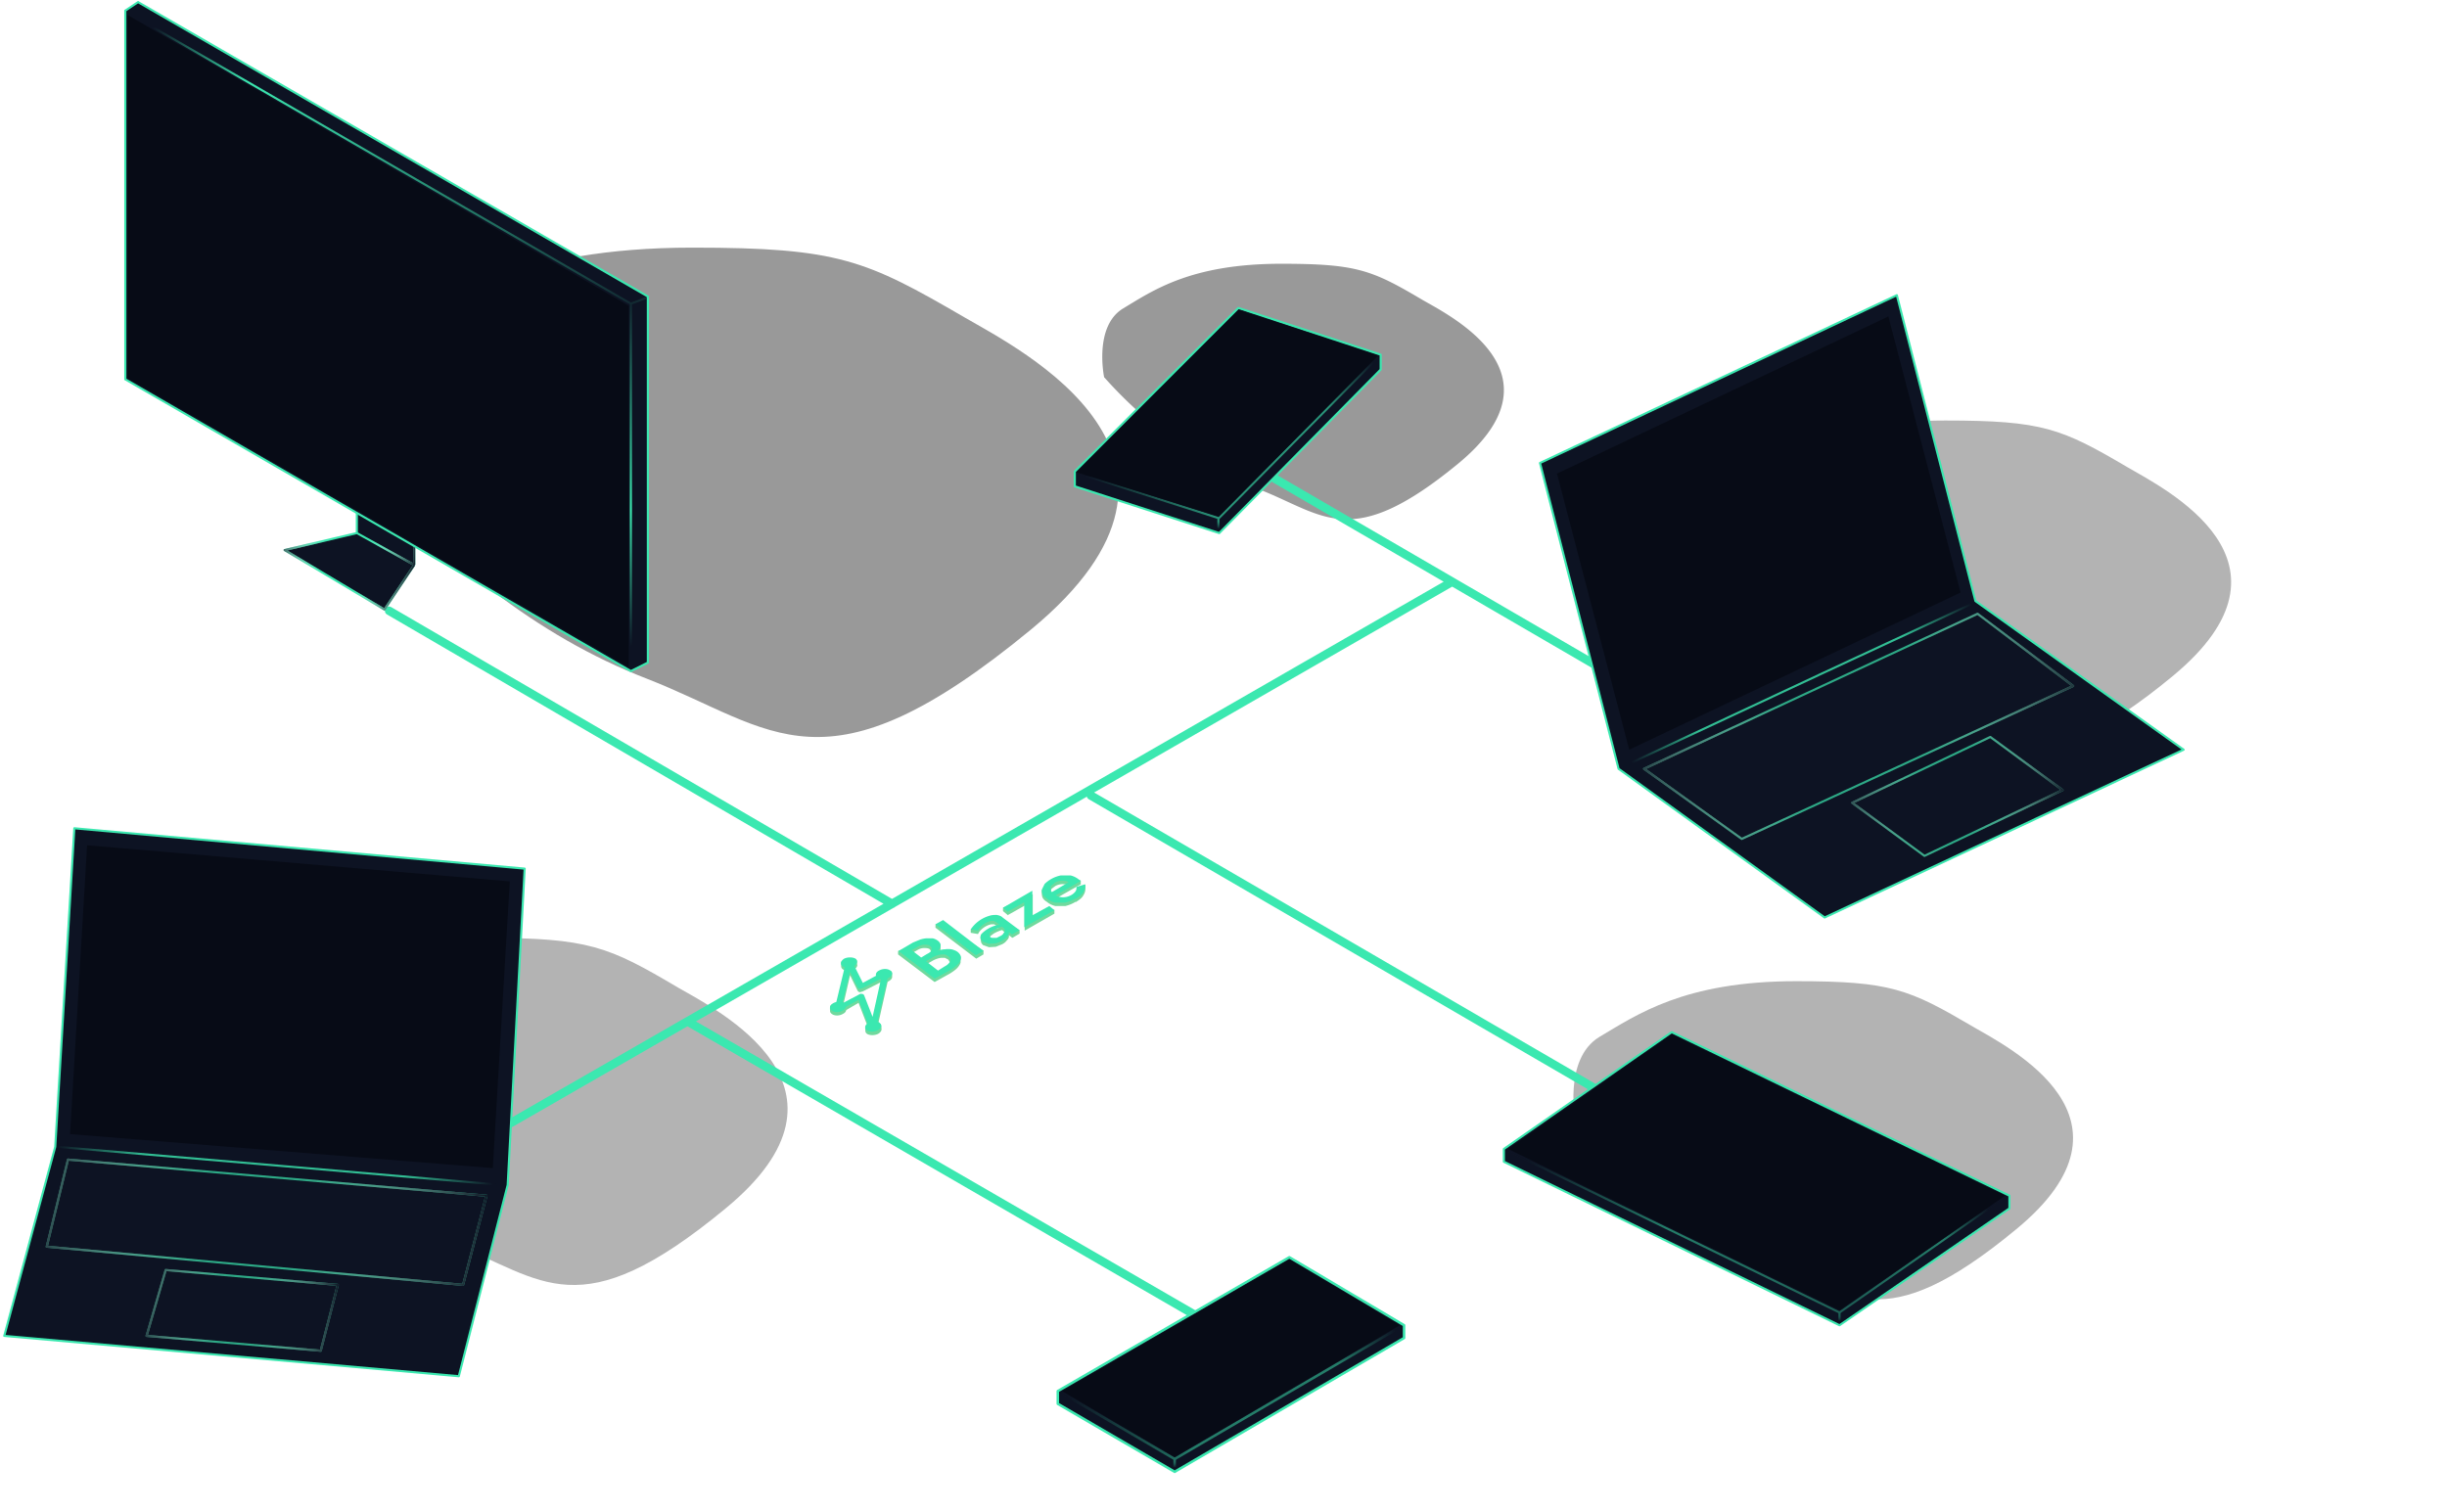 <svg width="576" height="356" fill="none" xmlns="http://www.w3.org/2000/svg"><g opacity=".4" filter="url(#filter0_f)"><path d="M91.7 78.5c-13.4 8-8.6 31-8.6 31 22.3 22.5 42.6 40 69.2 50.3 30 11.7 41.6 28.6 90.4-11.6 48.8-40.3-2.8-66-15.7-73.5-23.2-13.5-29.7-16.4-64-16.4-40.9 0-57.9 12.2-71.3 20.2z" fill="#000"/></g><g opacity=".3" filter="url(#filter1_f)"><path d="M63.7 235.1c-9.5 5.7-6.1 22-6.1 22 15.8 16 30.2 28.3 49 35.7 21.3 8.3 29.6 20.3 64.2-8.3 34.6-28.5-2-46.7-11.2-52-16.4-9.7-21-11.7-45.4-11.7-29 0-41 8.6-50.5 14.3z" fill="#000"/></g><g opacity=".3" filter="url(#filter2_f)"><path d="M410.2 112.5c-9 5.4-5.9 20.8-5.9 20.8 15 15 28.7 26.8 46.5 33.8 20 7.8 27.9 19.1 60.6-7.9s-1.9-44.1-10.6-49.2c-15.5-9.1-19.9-11-42.9-11-27.4 0-38.8 8.1-47.7 13.5z" fill="#000"/></g><g opacity=".3" filter="url(#filter3_f)"><path d="M376.5 244.1c-8.7 5.3-5.6 20.2-5.6 20.2 14.5 14.6 27.7 26 45 32.7 19.4 7.6 27 18.6 58.7-7.6 31.7-26.1-1.8-42.8-10.2-47.7-15-8.8-19.3-10.7-41.6-10.7-26.5 0-37.6 8-46.3 13.1z" fill="#000"/></g><g opacity=".4" filter="url(#filter4_f)"><path d="M264.4 72.6c-7 4.2-4.5 16.2-4.5 16.2a104.7 104.7 0 0036.2 26.3c15.6 6 21.7 15 47.2-6 25.4-21-1.5-34.5-8.3-38.4-12-7.1-15.5-8.6-33.4-8.6-21.3 0-30.2 6.3-37.2 10.5z" fill="#000"/></g><g filter="url(#filter5_d)"><path d="M120.2 264.4l221.2-127.2m-179 103.6l118.4 68.5m-24-122L375 256M210 212.8l-118.4-69m283.5 12.5l-75-43.6" stroke="#3BE8B0" stroke-width="2" stroke-linecap="round"/></g><path fill-rule="evenodd" clip-rule="evenodd" d="M199.8 226.9c.4 0 .7 0 .8.3l2.5 5 4.9-2.6c.2 0 .6-.1.8 0 .3 0 .4.2.4.4l-2.9 12.9c0 .2-.4.4-.7.5-.4 0-.7-.1-.8-.3l-2.7-7-4.3 2.5c-.3.1-.6.2-1 0-.2 0-.3-.2-.3-.4l2.6-10.8c0-.2.3-.4.7-.5zm-1.4 10.1l3.8-2c.2-.2.5-.3.7-.2.2 0 .4.1.5.3l2 5.1 2-9-4.3 2.2-.7.2c-.2 0-.4-.2-.5-.3l-1.8-3.7-1.7 7.4z" fill="#70D99D"/><path d="M201.6 226c.2.2.1 1 .2 1.2 0 .4-.3.8-.8 1-.8.5-2 .5-2.6 0a.9.9 0 01-.4-.6v-1.2c.2-.1.5.3.7.1.9-.4 2.3-1 2.9-.5zM198.8 237c.6.5.5 1.3-.4 1.7-.8.5-2 .5-2.6 0a1 1 0 01-.4-.5c0-.4-.2-1.5.4-1.7.8-.5 2.4 0 3 .5zM207.2 241c.3.2.3 1 .3 1.4 0 .3-.3.7-.8 1-.8.4-2 .4-2.6 0a.9.9 0 01-.4-.6c0-.4-.2-1.3.4-1.6.8-.5 2.5-.7 3.1-.2zM209.8 228.7c.3.2.2 1 .2 1.3 0 .4-.3.7-.8 1-.8.5-2 .5-2.6 0-.6-.5-.5-1.3.4-1.7.8-.5 2.1-1.1 2.8-.6zM216.4 226.5l.7.5 2-1.1a7 7 0 001.7-1.3c.4-.4.6-.8.6-1.2v-1.1c-.2-.2-.4.1-.6 0l-1.2-.6H218a7 7 0 00-1.5.3l-1.7.7-3.4 1.2v.8l8.6 6.5 3.6-2c.8-.5 1.5-1 1.9-1.5.4-.5.7-1 .6-1.4 0-.4.1-1-.2-1.4h-.6c-.4-.3-.9-.5-1.4-.6a5 5 0 00-1.6 0c-.6 0-1.2.2-1.8.4l-1.7.8-2.2 1.3.8.6 2.1-1.2a5.7 5.7 0 012-.7h.9l.8.4.5.8c0 .3-.1.5-.4.8-.2.3-.5.6-1 .8l-1.6 1-6.2-4.8 1.4-.8c.5-.3 1-.5 1.6-.5.5 0 1 0 1.4.3l.3.6c0 .2 0 .5-.2.7l-.8.6-1.9 1.1zm5.6-9.1l-1.8.2v.8l9.6 7.3 1.7-1v-.9l-9.5-6.4zm11.2 4c-.2-.2-.3-.3-.3-.5 0-.1 0-.3.2-.5l.8-.6a7.7 7.7 0 012.8-1l-.7-.4c-.1 0-.5-.1-.8 0l-1.2.3-1.4.7c-.6.4-1.3.2-1.6.6-.3.4-.2 1.2-.1 1.5 0 .4.2.7.5 1l1.4.5 1.6-.1 1.5-.6c.4-.2.8-.5 1.1-.9.3-.3.5-.6.5-1 0-.3-.1-.6-.5-1l-1-.3c.3.2.5.4.5.7 0 .2 0 .5-.2.8l-.8.6-.9.4h-.8c-.2 0-.4 0-.6-.2zm-4.7-1.8l1.7.3.3-.5a5 5 0 012.8-1.8h.7l.5.3 3.8 2.9 1.7-1v-.8l-4-2.3c-.4-.3-.8-.4-1.4-.5-.5 0-1 0-1.7.2a8 8 0 00-3.5 2c-.1.2-.8.2-.9.4v.8zm8.8-4.2l3.9-2.2v5.9l7-4v-.9H247l-3.9 2.2v-5.9l-7 3.2v.8l1.2 1zm15.9-3c.8-.5 1.5-1 1.8-1.6.4-.6.5-1.1.5-1.8v-.8l-2 1.4c0 .3 0 .7-.3 1a4 4 0 01-2.4 1.4 3.4 3.4 0 01-2.7-.7l-.6-.7c-.2-.3-.2-.5-.2-.7 0-.2.1-.5.3-.7l.8-.6a3.5 3.5 0 012.3-.4c.4 0 .7.2 1 .5l.2.2v.2-.8l-5 3 .8.7 6.7-3.8v-.9h-.6l-1.8-.4h-2.2c-.8.2-1.6.5-2.4 1-.6.3-.9.3-1.2.7l-1 1c0 .3 0 1.3.2 1.7.2.4.5.7 1 1 .6.5 1.2.8 2 1h2.4c.8-.2 1.6-.5 2.4-1z" fill="#70D99D"/><g filter="url(#filter6_d)" fill="#3BE8B0"><path fill-rule="evenodd" clip-rule="evenodd" d="M199.8 226.1c.4 0 .7 0 .8.3l2.5 5 4.8-2.6h1c.2 0 .3.2.3.4l-3 12.9c0 .2-.3.4-.7.5-.3 0-.7-.1-.8-.4l-2.6-6.8-4.4 2.4c-.2.1-.6.2-.8 0-.3 0-.4-.2-.4-.4l2.6-10.8c0-.2.3-.5.7-.5zm-1.5 10.1l3.8-2c.3-.2.5-.3.8-.2.2 0 .4.1.5.3l2 5.1 2-9-4.3 2.2-.7.2c-.2 0-.4-.2-.5-.3l-1.8-3.7-1.8 7.4z"/><path d="M201.4 225.7c.6.5.4 1.3-.4 1.8-.8.4-2 .4-2.7 0-.6-.5-.4-1.3.4-1.8.8-.4 2-.4 2.7 0zM198.8 236.2c.6.5.4 1.2-.4 1.7s-2 .5-2.6 0c-.7-.4-.5-1.2.3-1.7.9-.5 2-.5 2.7 0zM207 240.8c.7.5.5 1.2-.3 1.7-.9.5-2 .5-2.7 0-.6-.4-.4-1.2.4-1.7s2-.5 2.7 0zM209.6 228.5c.6.4.5 1.2-.4 1.7-.8.5-2 .5-2.6 0-.7-.5-.5-1.3.3-1.7.9-.5 2-.5 2.7 0zM216.4 225.7l.7.5 2-1.1a7 7 0 001.7-1.3c.4-.4.6-.8.6-1.2 0-.4-.2-.8-.6-1.1-.4-.3-.8-.5-1.3-.6h-1.4a7 7 0 00-1.5.3l-1.7.7-3.4 2 8.5 6.5 3.7-2c.8-.5 1.4-1 1.9-1.5.4-.5.6-1 .6-1.5 0-.4-.3-.9-.8-1.3-.4-.3-1-.5-1.4-.6a5 5 0 00-1.6 0c-.6 0-1.2.2-1.8.4l-1.7.8-2.2 1.3.8.6 2-1.2a5.8 5.8 0 012-.7h1l.7.4c.3.3.5.5.5.8 0 .3 0 .5-.3.8-.2.3-.6.6-1 .8l-1.6 1-6.2-4.8 1.4-.8c.5-.3 1-.5 1.6-.5.5 0 1 0 1.3.3.3.2.4.4.4.6 0 .2 0 .5-.2.7a3 3 0 01-.9.6l-1.8 1.1zm5.6-9.1l-1.8 1 9.5 7.3 1.8-1-9.5-7.3zm11.1 4l-.2-.5c0-.1 0-.3.2-.5.1-.2.4-.4.8-.6a7.6 7.6 0 012.8-1l-.7-.4a7.6 7.6 0 00-4.8 2.1c-.3.3-.4.7-.4 1 0 .4.3.7.6 1l1.4.5 1.5-.1a5.6 5.6 0 002.7-1.5c.3-.3.5-.6.5-1 0-.3-.1-.6-.5-1l-1-.3c.3.2.5.4.5.7 0 .2 0 .5-.3.7-.1.3-.4.5-.8.7l-.8.4h-.8c-.3 0-.5 0-.7-.2zm-4.6-1.8l1.7.3.3-.5a5 5 0 012.8-1.8h.6l.6.3 3.7 2.9 1.8-1-4-3c-.4-.4-.9-.5-1.4-.6-.5 0-1.1 0-1.7.2a8 8 0 00-4.4 3.2zm8.8-4.2l3.8-2.2v5.9l7.1-4-1.2-1-4 2.2v-5.8l-6.9 4 1.2 1zm15.9-3c.8-.5 1.5-1 1.8-1.6.4-.6.5-1.2.4-1.8l-2 .6c0 .3 0 .7-.2 1a3 3 0 01-1 .9 4 4 0 01-1.4.5 3.4 3.4 0 01-2.7-.7l-.7-.7-.1-.7c0-.2 0-.5.3-.7l.7-.6a3.5 3.5 0 012.4-.4c.4 0 .7.2 1 .5l.1.2.1.2v-.8l-5.1 3 1 .7 6.6-3.8-.2-.2-.2-.1a5 5 0 00-2-1h-2.3a7.6 7.6 0 00-3.8 2l-.6 1.2c-.1.4 0 .8.1 1.2.2.4.5.7 1 1 .5.5 1.2.8 2 1h2.3c.9-.2 1.7-.5 2.5-1z"/></g><path d="M13 270L1 314.5l107 9.5 11.5-45 4-74.5-106-9.5-4.5 75z" fill="#0D1323" stroke="#3BE8B0" stroke-width=".5" stroke-linejoin="round"/><path opacity=".8" d="M13.5 270l52.8 4.5 52.2 4.5" stroke="url(#paint0_linear)" stroke-width=".5" stroke-linejoin="round"/><g opacity=".7"><path d="M39 299l-4.5 15.5 41 3.5 4-15.5L39 299z" fill="#0D1323"/><path d="M39 299l-4.5 15.5 41 3.5 4-15.5L39 299z" stroke="#3BE8B0" stroke-width=".5" stroke-linejoin="round"/><path d="M39 299l-4.5 15.5 41 3.5 4-15.5L39 299z" stroke="url(#paint1_radial)" stroke-width=".5" stroke-linejoin="round"/></g><g opacity=".7"><path d="M109 302.5l-98-9 5-20.5 98.5 8.5-5.5 21z" fill="#0D1323"/><path d="M109 302.5l-98-9 5-20.5 98.5 8.5-5.5 21z" stroke="#3BE8B0" stroke-width=".5" stroke-linejoin="round"/><path d="M109 302.5l-98-9 5-20.5 98.5 8.5-5.5 21z" stroke="url(#paint2_radial)" stroke-width=".5" stroke-linejoin="round"/></g><path d="M120 207.5L20.5 199l-4 68 99.5 8 4-67.5z" fill="#070B16"/><path d="M381 181l48.5 35 84.5-39.5-49-35-18.5-72-84 39.5 18.5 72z" fill="#0D1323" stroke="#3BE8B0" stroke-width=".5" stroke-linejoin="round"/><path opacity=".8" d="M382 180.5l47-22 35.5-16.5" stroke="url(#paint3_linear)" stroke-width=".5" stroke-linejoin="round"/><g opacity=".7"><path d="M436 189l17 12.5 32.5-15.5-17-12.5L436 189z" fill="#0D1323"/><path d="M436 189l17 12.5 32.5-15.5-17-12.5L436 189z" stroke="#3BE8B0" stroke-width=".5" stroke-linejoin="round"/><path d="M436 189l17 12.5 32.5-15.5-17-12.5L436 189z" stroke="url(#paint4_radial)" stroke-width=".5" stroke-linejoin="round"/></g><g opacity=".7"><path d="M488 161.5l-78 36-23-16.5 78.5-36.5 22.5 17z" fill="#0D1323"/><path d="M488 161.5l-78 36-23-16.5 78.5-36.5 22.5 17z" stroke="#3BE8B0" stroke-width=".5" stroke-linejoin="round"/><path d="M488 161.5l-78 36-23-16.5 78.5-36.5 22.5 17z" stroke="url(#paint5_radial)" stroke-width=".5" stroke-linejoin="round"/></g><path d="M444.5 74.5l-78 37 17 65 78-37-17-65z" fill="#070B16"/><path d="M303.5 296L249 327.5v3l27.5 16 54-31.5v-3l-27-16z" fill="#0D1323" stroke="#3BE8B0" stroke-width=".6" stroke-linejoin="round"/><path opacity=".5" d="M250 328l26.5 15.5 53-31" stroke="url(#paint6_linear)" stroke-width=".6" stroke-linejoin="round"/><path d="M276.5 343.5v2" stroke="url(#paint7_linear)" stroke-width=".6" stroke-linecap="round"/><path d="M276.5 343L250 327.5l53.5-31 26 15.5-53 31z" fill="#070B16"/><path d="M393.5 243L354 270.5v3l79 38.5 40-27.5v-3L393.5 243z" fill="#0D1323" stroke="#3BE8B0" stroke-width=".5" stroke-linejoin="round"/><path opacity=".5" d="M355 271l78 38 38-26.5" stroke="url(#paint8_linear)" stroke-width=".5" stroke-linejoin="round"/><path d="M433 309v2" stroke="url(#paint9_linear)" stroke-width=".5" stroke-linecap="round"/><path d="M472 281.5l-39 27-78-38 38.5-27 78.5 38z" fill="#070B16"/><path d="M291.5 72.5L253 111v3.5l34 11L325 87v-3.5l-33.5-11z" fill="#0D1323" stroke="#3BE8B0" stroke-width=".5" stroke-linejoin="round"/><path opacity=".6" d="M254 111.5l32.9 10.5L324 84.5" stroke="url(#paint10_linear)" stroke-width=".5" stroke-linejoin="round"/><path d="M286.8 122.2v2.3" stroke="url(#paint11_linear)" stroke-width=".5" stroke-linecap="round"/><path d="M286.8 121.6l-33.4-10.4 38.2-38.3 32.8 10.8-37.6 38z" fill="#070B16"/><path d="M90.5 143.5l-23.5-14 17-4V119l13.5 7.5v6.5l-7 10.5z" fill="#0D1323"/><path d="M97.5 133l-7 10.5-23.5-14 17-4m13.5 7.5v-6.5L84 119v6.5m13.5 7.5L84 125.5" stroke="#3BE8B0" stroke-width=".5" stroke-linejoin="round"/><path d="M97.5 133l-7 10.5-23.5-14 17-4m13.5 7.5v-6.5L84 119v6.5m13.5 7.5L84 125.5" stroke="url(#paint12_radial)" stroke-width=".5" stroke-linejoin="round"/><path d="M29.5 89.3V2.5l3-2 120 69.3V156l-4 2-119-68.7z" fill="#0D1323" stroke="#3BE8B0" stroke-width=".5"/><path d="M30 3.5V89l118 68.1V72L30 3.5z" fill="#070B16"/><path d="M31 3.5l117.5 68m0 0v85m0-85l4-1.5" stroke="url(#paint13_linear)" stroke-width=".5"/><defs><linearGradient id="paint0_linear" x1="13.5" y1="270" x2="116" y2="279" gradientUnits="userSpaceOnUse"><stop stop-color="#0D1323"/><stop offset=".2" stop-color="#3BE8B0"/><stop offset=".8" stop-color="#3BE8B0"/><stop offset="1" stop-color="#0D1323"/></linearGradient><linearGradient id="paint3_linear" x1="384" y1="179.5" x2="464" y2="142" gradientUnits="userSpaceOnUse"><stop stop-color="#0D1323"/><stop offset=".2" stop-color="#3BE8B0"/><stop offset=".8" stop-color="#3BE8B0"/><stop offset="1" stop-color="#0D1323"/></linearGradient><linearGradient id="paint6_linear" x1="251" y1="328.5" x2="324.9" y2="302.7" gradientUnits="userSpaceOnUse"><stop stop-color="#0D1323"/><stop offset=".3" stop-color="#3BE8B0"/><stop offset=".8" stop-color="#3BE8B0"/><stop offset="1" stop-color="#0D1323"/></linearGradient><linearGradient id="paint7_linear" x1="276.5" y1="344" x2="276.5" y2="345.5" gradientUnits="userSpaceOnUse"><stop stop-color="#216E5F"/><stop offset="1" stop-color="#2DA886" stop-opacity="0"/></linearGradient><linearGradient id="paint8_linear" x1="359" y1="266" x2="467.8" y2="264.4" gradientUnits="userSpaceOnUse"><stop stop-color="#0D1323"/><stop offset=".3" stop-color="#3BE8B0"/><stop offset=".7" stop-color="#3BE8B0" stop-opacity=".7"/><stop offset=".9" stop-color="#3BE8B0"/><stop offset="1" stop-color="#0D1323"/></linearGradient><linearGradient id="paint9_linear" x1="433" y1="309.5" x2="433" y2="311" gradientUnits="userSpaceOnUse"><stop stop-color="#1D6056"/><stop offset="1" stop-color="#2DA886" stop-opacity="0"/></linearGradient><linearGradient id="paint10_linear" x1="255.5" y1="112" x2="318" y2="76.3" gradientUnits="userSpaceOnUse"><stop stop-color="#0D1323"/><stop offset=".3" stop-color="#3BE8B0"/><stop offset=".8" stop-color="#3BE8B0"/><stop offset="1" stop-color="#0D1323"/></linearGradient><linearGradient id="paint11_linear" x1="286.8" y1="122.8" x2="286.8" y2="124.5" gradientUnits="userSpaceOnUse"><stop stop-color="#289377"/><stop offset="1" stop-color="#2DA886" stop-opacity="0"/></linearGradient><linearGradient id="paint13_linear" x1="31" y1="7" x2="51.8" y2="165" gradientUnits="userSpaceOnUse"><stop stop-color="#0D1323"/><stop offset=".1" stop-color="#3BE8B0"/><stop offset=".5" stop-color="#3BE8B0" stop-opacity=".1"/><stop offset=".8" stop-color="#3BE8B0"/><stop offset="1" stop-color="#0D1323"/></linearGradient><filter id="filter0_f" x="32.3" y="8.3" width="281.1" height="215.2" filterUnits="userSpaceOnUse" color-interpolation-filters="sRGB"><feFlood flood-opacity="0" result="BackgroundImageFix"/><feBlend in="SourceGraphic" in2="BackgroundImageFix" result="shape"/><feGaussianBlur stdDeviation="25" result="effect1_foregroundBlur"/></filter><filter id="filter1_f" x="7" y="170.8" width="228.4" height="181.7" filterUnits="userSpaceOnUse" color-interpolation-filters="sRGB"><feFlood flood-opacity="0" result="BackgroundImageFix"/><feBlend in="SourceGraphic" in2="BackgroundImageFix" result="shape"/><feGaussianBlur stdDeviation="25" result="effect1_foregroundBlur"/></filter><filter id="filter2_f" x="353.8" y="49" width="221.4" height="177.2" filterUnits="userSpaceOnUse" color-interpolation-filters="sRGB"><feFlood flood-opacity="0" result="BackgroundImageFix"/><feBlend in="SourceGraphic" in2="BackgroundImageFix" result="shape"/><feGaussianBlur stdDeviation="25" result="effect1_foregroundBlur"/></filter><filter id="filter3_f" x="320.3" y="181" width="217.7" height="174.9" filterUnits="userSpaceOnUse" color-interpolation-filters="sRGB"><feFlood flood-opacity="0" result="BackgroundImageFix"/><feBlend in="SourceGraphic" in2="BackgroundImageFix" result="shape"/><feGaussianBlur stdDeviation="25" result="effect1_foregroundBlur"/></filter><filter id="filter4_f" x="209.5" y="12.1" width="194.5" height="160.1" filterUnits="userSpaceOnUse" color-interpolation-filters="sRGB"><feFlood flood-opacity="0" result="BackgroundImageFix"/><feBlend in="SourceGraphic" in2="BackgroundImageFix" result="shape"/><feGaussianBlur stdDeviation="25" result="effect1_foregroundBlur"/></filter><filter id="filter5_d" x="70.6" y="91.7" width="325.4" height="238.7" filterUnits="userSpaceOnUse" color-interpolation-filters="sRGB"><feFlood flood-opacity="0" result="BackgroundImageFix"/><feColorMatrix in="SourceAlpha" values="0 0 0 0 0 0 0 0 0 0 0 0 0 0 0 0 0 0 127 0"/><feOffset/><feGaussianBlur stdDeviation="10"/><feColorMatrix values="0 0 0 0 0.518 0 0 0 0 0.922 0 0 0 0 0.69 0 0 0 0.8 0"/><feBlend in2="BackgroundImageFix" result="effect1_dropShadow"/><feBlend in="SourceGraphic" in2="effect1_dropShadow" result="shape"/></filter><filter id="filter6_d" x="172" y="183.8" width="107" height="81.5" filterUnits="userSpaceOnUse" color-interpolation-filters="sRGB"><feFlood flood-opacity="0" result="BackgroundImageFix"/><feColorMatrix in="SourceAlpha" values="0 0 0 0 0 0 0 0 0 0 0 0 0 0 0 0 0 0 127 0"/><feOffset/><feGaussianBlur stdDeviation="11"/><feColorMatrix values="0 0 0 0 0.518 0 0 0 0 0.922 0 0 0 0 0.69 0 0 0 1 0"/><feBlend in2="BackgroundImageFix" result="effect1_dropShadow"/><feBlend in="SourceGraphic" in2="effect1_dropShadow" result="shape"/></filter><radialGradient id="paint1_radial" cx="0" cy="0" r="1" gradientUnits="userSpaceOnUse" gradientTransform="rotate(7 -2497 609) scale(24.683 29.427)"><stop offset=".3" stop-color="#fff" stop-opacity="0"/><stop offset="1" stop-color="#0D1323"/></radialGradient><radialGradient id="paint2_radial" cx="0" cy="0" r="1" gradientUnits="userSpaceOnUse" gradientTransform="matrix(56.35 4.658 -3.779 45.718 59.3 287)"><stop offset=".3" stop-color="#fff" stop-opacity="0"/><stop offset="1" stop-color="#0D1323"/></radialGradient><radialGradient id="paint4_radial" cx="0" cy="0" r="1" gradientUnits="userSpaceOnUse" gradientTransform="matrix(26.95 4.421 -6.979 42.545 459.1 186.8)"><stop offset=".3" stop-color="#fff" stop-opacity="0"/><stop offset="1" stop-color="#0D1323"/></radialGradient><radialGradient id="paint5_radial" cx="0" cy="0" r="1" gradientUnits="userSpaceOnUse" gradientTransform="rotate(8.7 -903.8 2954) scale(55.622 81.757)"><stop offset=".3" stop-color="#fff" stop-opacity="0"/><stop offset="1" stop-color="#0D1323"/></radialGradient><radialGradient id="paint12_radial" cx="0" cy="0" r="1" gradientUnits="userSpaceOnUse" gradientTransform="rotate(13.1 -527.5 418.7) scale(17.05 37.231)"><stop offset=".3" stop-color="#fff" stop-opacity="0"/><stop offset="1" stop-color="#0D1323"/></radialGradient></defs></svg>